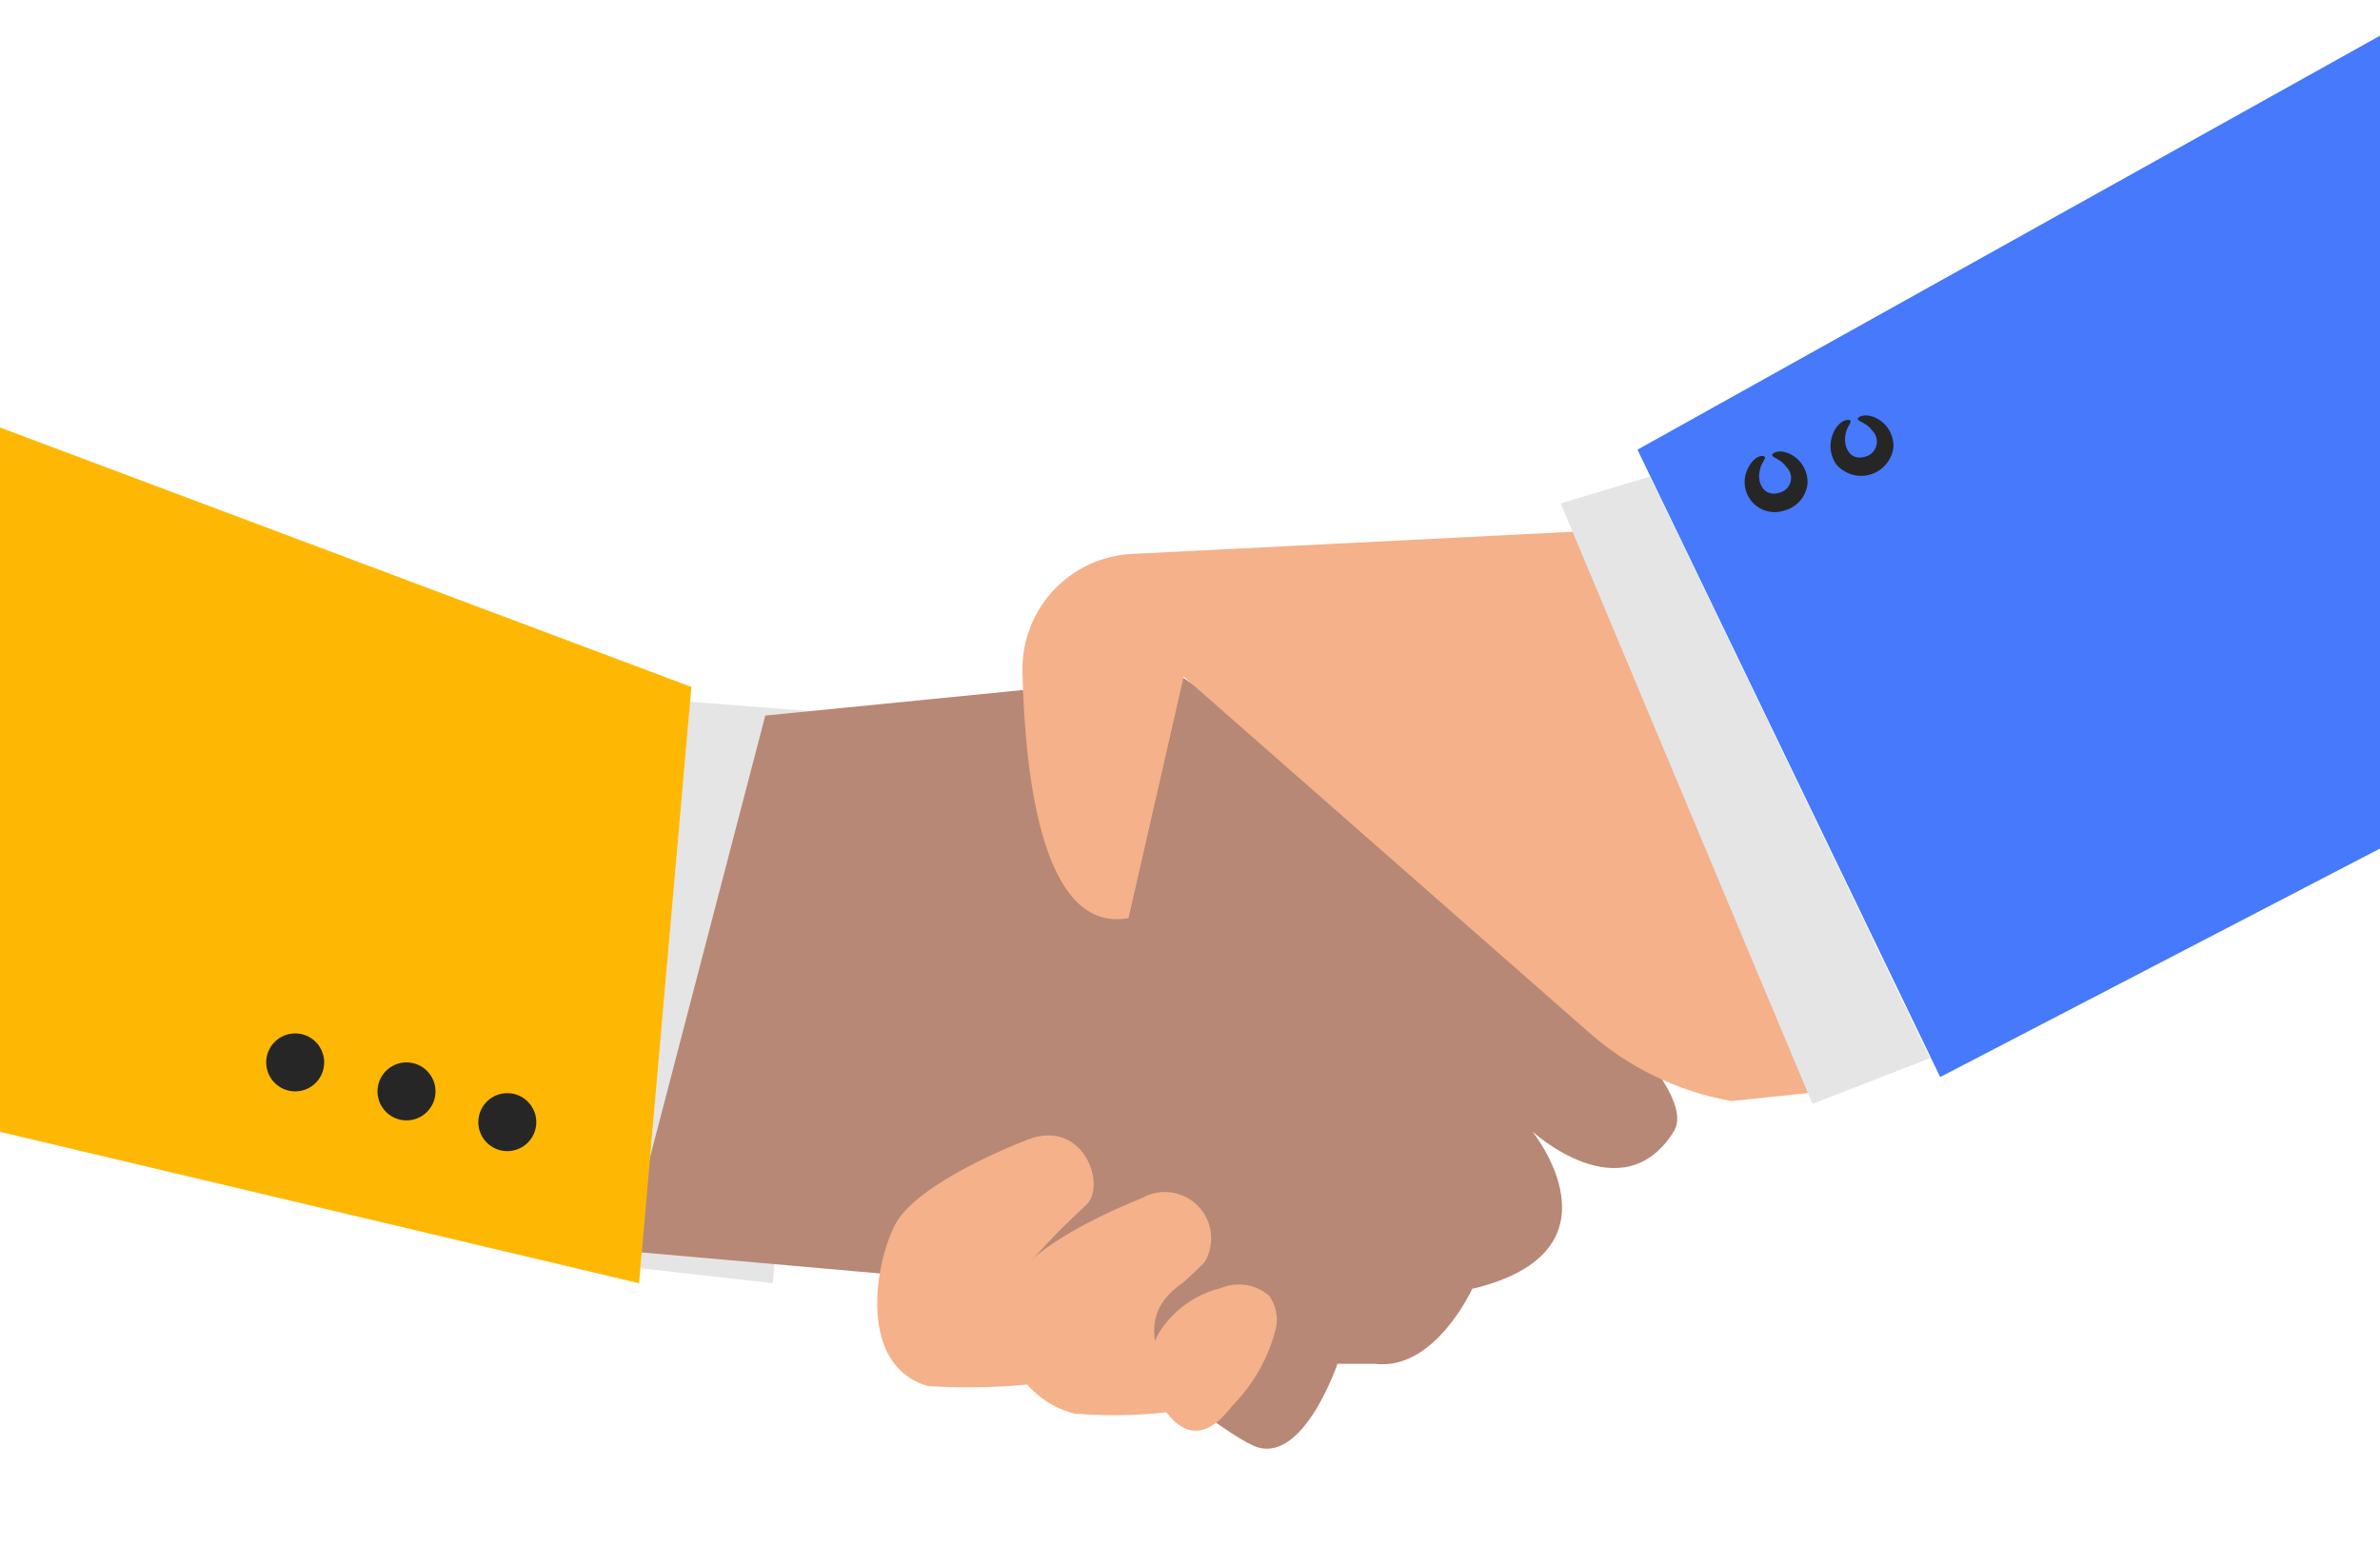 <svg width="152" height="100" viewBox="0 0 152 100" fill="none" xmlns="http://www.w3.org/2000/svg">
<g clip-path="url(#clip0_4841_26314)">
<path d="M44.068 44.82L52.809 45.498L49.353 81.952L40.906 81.003L44.068 44.82Z" fill="#E5E5E5"/>
<path d="M48.875 45.702L75.278 43.082C75.278 43.082 110.196 67.001 106.898 72.263C103.601 77.526 97.864 72.263 97.864 72.263C97.864 72.263 104.075 79.92 94.024 82.314C94.024 82.314 91.63 87.577 87.813 87.102H85.419C85.419 87.102 83.16 93.765 80.021 92.32C76.882 90.874 67.056 82.292 67.056 82.292L39.953 79.897L48.875 45.702Z" fill="#B78876"/>
<path d="M65.301 72.917C65.301 72.917 58.525 75.514 57.148 78.247C55.77 80.98 54.889 87.282 59.271 88.524C61.84 88.689 64.419 88.606 66.973 88.275L65.301 81.161C66.561 79.7 67.903 78.312 69.322 77.005C70.767 75.808 69.186 71.132 65.301 72.917Z" fill="#F4B18A"/>
<path d="M72.906 76.531C72.906 76.531 66.131 79.128 64.753 81.838C64.354 82.637 64.14 83.514 64.126 84.406C64.112 85.299 64.298 86.183 64.67 86.993C65.043 87.804 65.593 88.52 66.28 89.09C66.966 89.66 67.772 90.069 68.638 90.285C70.965 90.471 73.306 90.395 75.617 90.06L74.894 88.682C73.539 86.017 72.952 83.848 75.346 82.064C75.481 82.064 76.837 80.709 76.927 80.619C77.267 80.056 77.41 79.396 77.334 78.743C77.257 78.091 76.966 77.482 76.504 77.013C76.044 76.544 75.44 76.243 74.788 76.155C74.137 76.068 73.475 76.2 72.906 76.531Z" fill="#F4B18A"/>
<path d="M74.54 89.811C73.969 89.193 73.609 88.409 73.511 87.573C73.414 86.737 73.584 85.891 73.998 85.159C74.889 83.707 76.318 82.667 77.973 82.267C78.484 82.052 79.045 81.985 79.592 82.073C80.139 82.16 80.65 82.4 81.068 82.764C81.272 83.057 81.415 83.388 81.488 83.737C81.562 84.086 81.565 84.447 81.497 84.797C81.038 86.663 80.086 88.371 78.741 89.743C78.109 90.534 77.341 91.392 76.325 91.37C75.308 91.347 74.563 90.398 74.066 89.54" fill="#F4B18A"/>
<path d="M103.265 33.82L72.277 35.379C70.375 35.478 68.587 36.309 67.285 37.699C65.984 39.089 65.272 40.929 65.298 42.832C65.456 49.924 66.653 59.614 72.073 58.642L75.597 43.216L101.322 65.802C103.925 68.147 107.134 69.712 110.583 70.32L116.636 69.687L103.265 33.82Z" fill="#F4B18A"/>
<path d="M104.578 28.719L172.517 -9.158L205.425 -97.944C207.704 -104.077 211.22 -109.676 215.755 -114.393C220.289 -119.11 225.745 -122.844 231.783 -125.364L240.524 -129V104.744L242.263 160.125L205.448 149.103L224.24 37.799L217.735 -16.973L211.298 9.521C210.165 14.221 208.095 18.645 205.211 22.526C202.327 26.407 198.69 29.666 194.516 32.107L123.912 68.787L104.578 28.719Z" fill="#4679FB"/>
<path d="M105.386 30.434L99.672 32.15L115.753 70.501L123.252 67.588L105.386 30.434Z" fill="#E5E5E5"/>
<path d="M112.732 29.212C112.732 29.37 112.393 29.664 112.348 30.319C112.303 30.974 112.732 31.742 113.636 31.471C113.806 31.431 113.963 31.346 114.09 31.225C114.216 31.104 114.307 30.95 114.353 30.781C114.4 30.612 114.399 30.434 114.353 30.265C114.306 30.096 114.214 29.943 114.087 29.822C113.703 29.28 113.206 29.257 113.184 29.077C113.161 28.896 113.816 28.58 114.674 29.212C114.922 29.409 115.12 29.66 115.253 29.946C115.386 30.232 115.451 30.545 115.442 30.861C115.405 31.266 115.244 31.651 114.982 31.962C114.719 32.273 114.368 32.495 113.974 32.6C113.632 32.72 113.263 32.74 112.909 32.658C112.556 32.576 112.233 32.396 111.978 32.139C111.723 31.881 111.546 31.557 111.467 31.203C111.389 30.849 111.412 30.48 111.535 30.138C111.919 29.122 112.619 28.986 112.732 29.212Z" fill="#262626"/>
<path d="M118.195 26.909C118.195 27.067 117.856 27.361 117.833 28.016C117.811 28.671 118.217 29.439 119.121 29.168C119.291 29.125 119.448 29.037 119.573 28.913C119.698 28.789 119.789 28.634 119.835 28.464C119.881 28.294 119.881 28.115 119.835 27.945C119.788 27.775 119.698 27.62 119.572 27.497C119.188 26.977 118.692 26.932 118.646 26.774C118.601 26.616 119.279 26.254 120.16 26.909C120.406 27.101 120.605 27.348 120.738 27.631C120.872 27.913 120.936 28.223 120.928 28.536C120.884 28.944 120.72 29.33 120.456 29.645C120.193 29.96 119.843 30.19 119.449 30.306C119.055 30.422 118.635 30.419 118.243 30.297C117.851 30.175 117.504 29.939 117.246 29.62C117.072 29.356 116.961 29.056 116.922 28.743C116.883 28.429 116.917 28.111 117.02 27.813C117.404 26.729 118.195 26.729 118.195 26.909Z" fill="#262626"/>
<path d="M-156.746 -63.5L-109.609 35.156C-107.729 39.088 -104.992 42.549 -101.6 45.285C-98.207 48.021 -94.245 49.962 -90.004 50.966L40.815 81.955L44.158 43.874L-55.696 6.404L-105.927 -89.994C-107.739 -93.466 -110.242 -96.531 -113.283 -98.999C-116.324 -101.467 -119.839 -103.286 -123.609 -104.344C-127.38 -105.402 -131.328 -105.676 -135.209 -105.151C-139.09 -104.625 -142.822 -103.31 -146.176 -101.287C-152.412 -97.513 -156.977 -91.506 -158.94 -84.486C-160.904 -77.466 -160.119 -69.962 -156.746 -63.5Z" fill="#FEB803"/>
<path d="M20.704 67.852C20.704 68.343 20.509 68.814 20.162 69.162C19.814 69.509 19.343 69.704 18.852 69.704C18.361 69.704 17.89 69.509 17.543 69.162C17.195 68.814 17 68.343 17 67.852C17 67.361 17.195 66.89 17.543 66.543C17.89 66.195 18.361 66 18.852 66C19.343 66 19.814 66.195 20.162 66.543C20.509 66.89 20.704 67.361 20.704 67.852Z" fill="#262626"/>
<path d="M27.814 69.704C27.814 70.07 27.705 70.428 27.501 70.733C27.298 71.037 27.009 71.275 26.67 71.415C26.332 71.555 25.959 71.592 25.6 71.52C25.241 71.449 24.911 71.272 24.652 71.013C24.393 70.754 24.216 70.424 24.145 70.065C24.073 69.706 24.11 69.333 24.25 68.995C24.39 68.656 24.628 68.367 24.933 68.164C25.237 67.96 25.595 67.852 25.961 67.852C26.453 67.852 26.924 68.047 27.271 68.394C27.618 68.741 27.814 69.212 27.814 69.704Z" fill="#262626"/>
<path d="M32.399 73.52C33.422 73.52 34.251 72.691 34.251 71.668C34.251 70.646 33.422 69.816 32.399 69.816C31.376 69.816 30.547 70.646 30.547 71.668C30.547 72.691 31.376 73.52 32.399 73.52Z" fill="#262626"/>
</g>
<defs>
<clipPath id="clip0_4841_26314">
<rect width="152" height="100" fill="white"/>
</clipPath>
</defs>
</svg>
